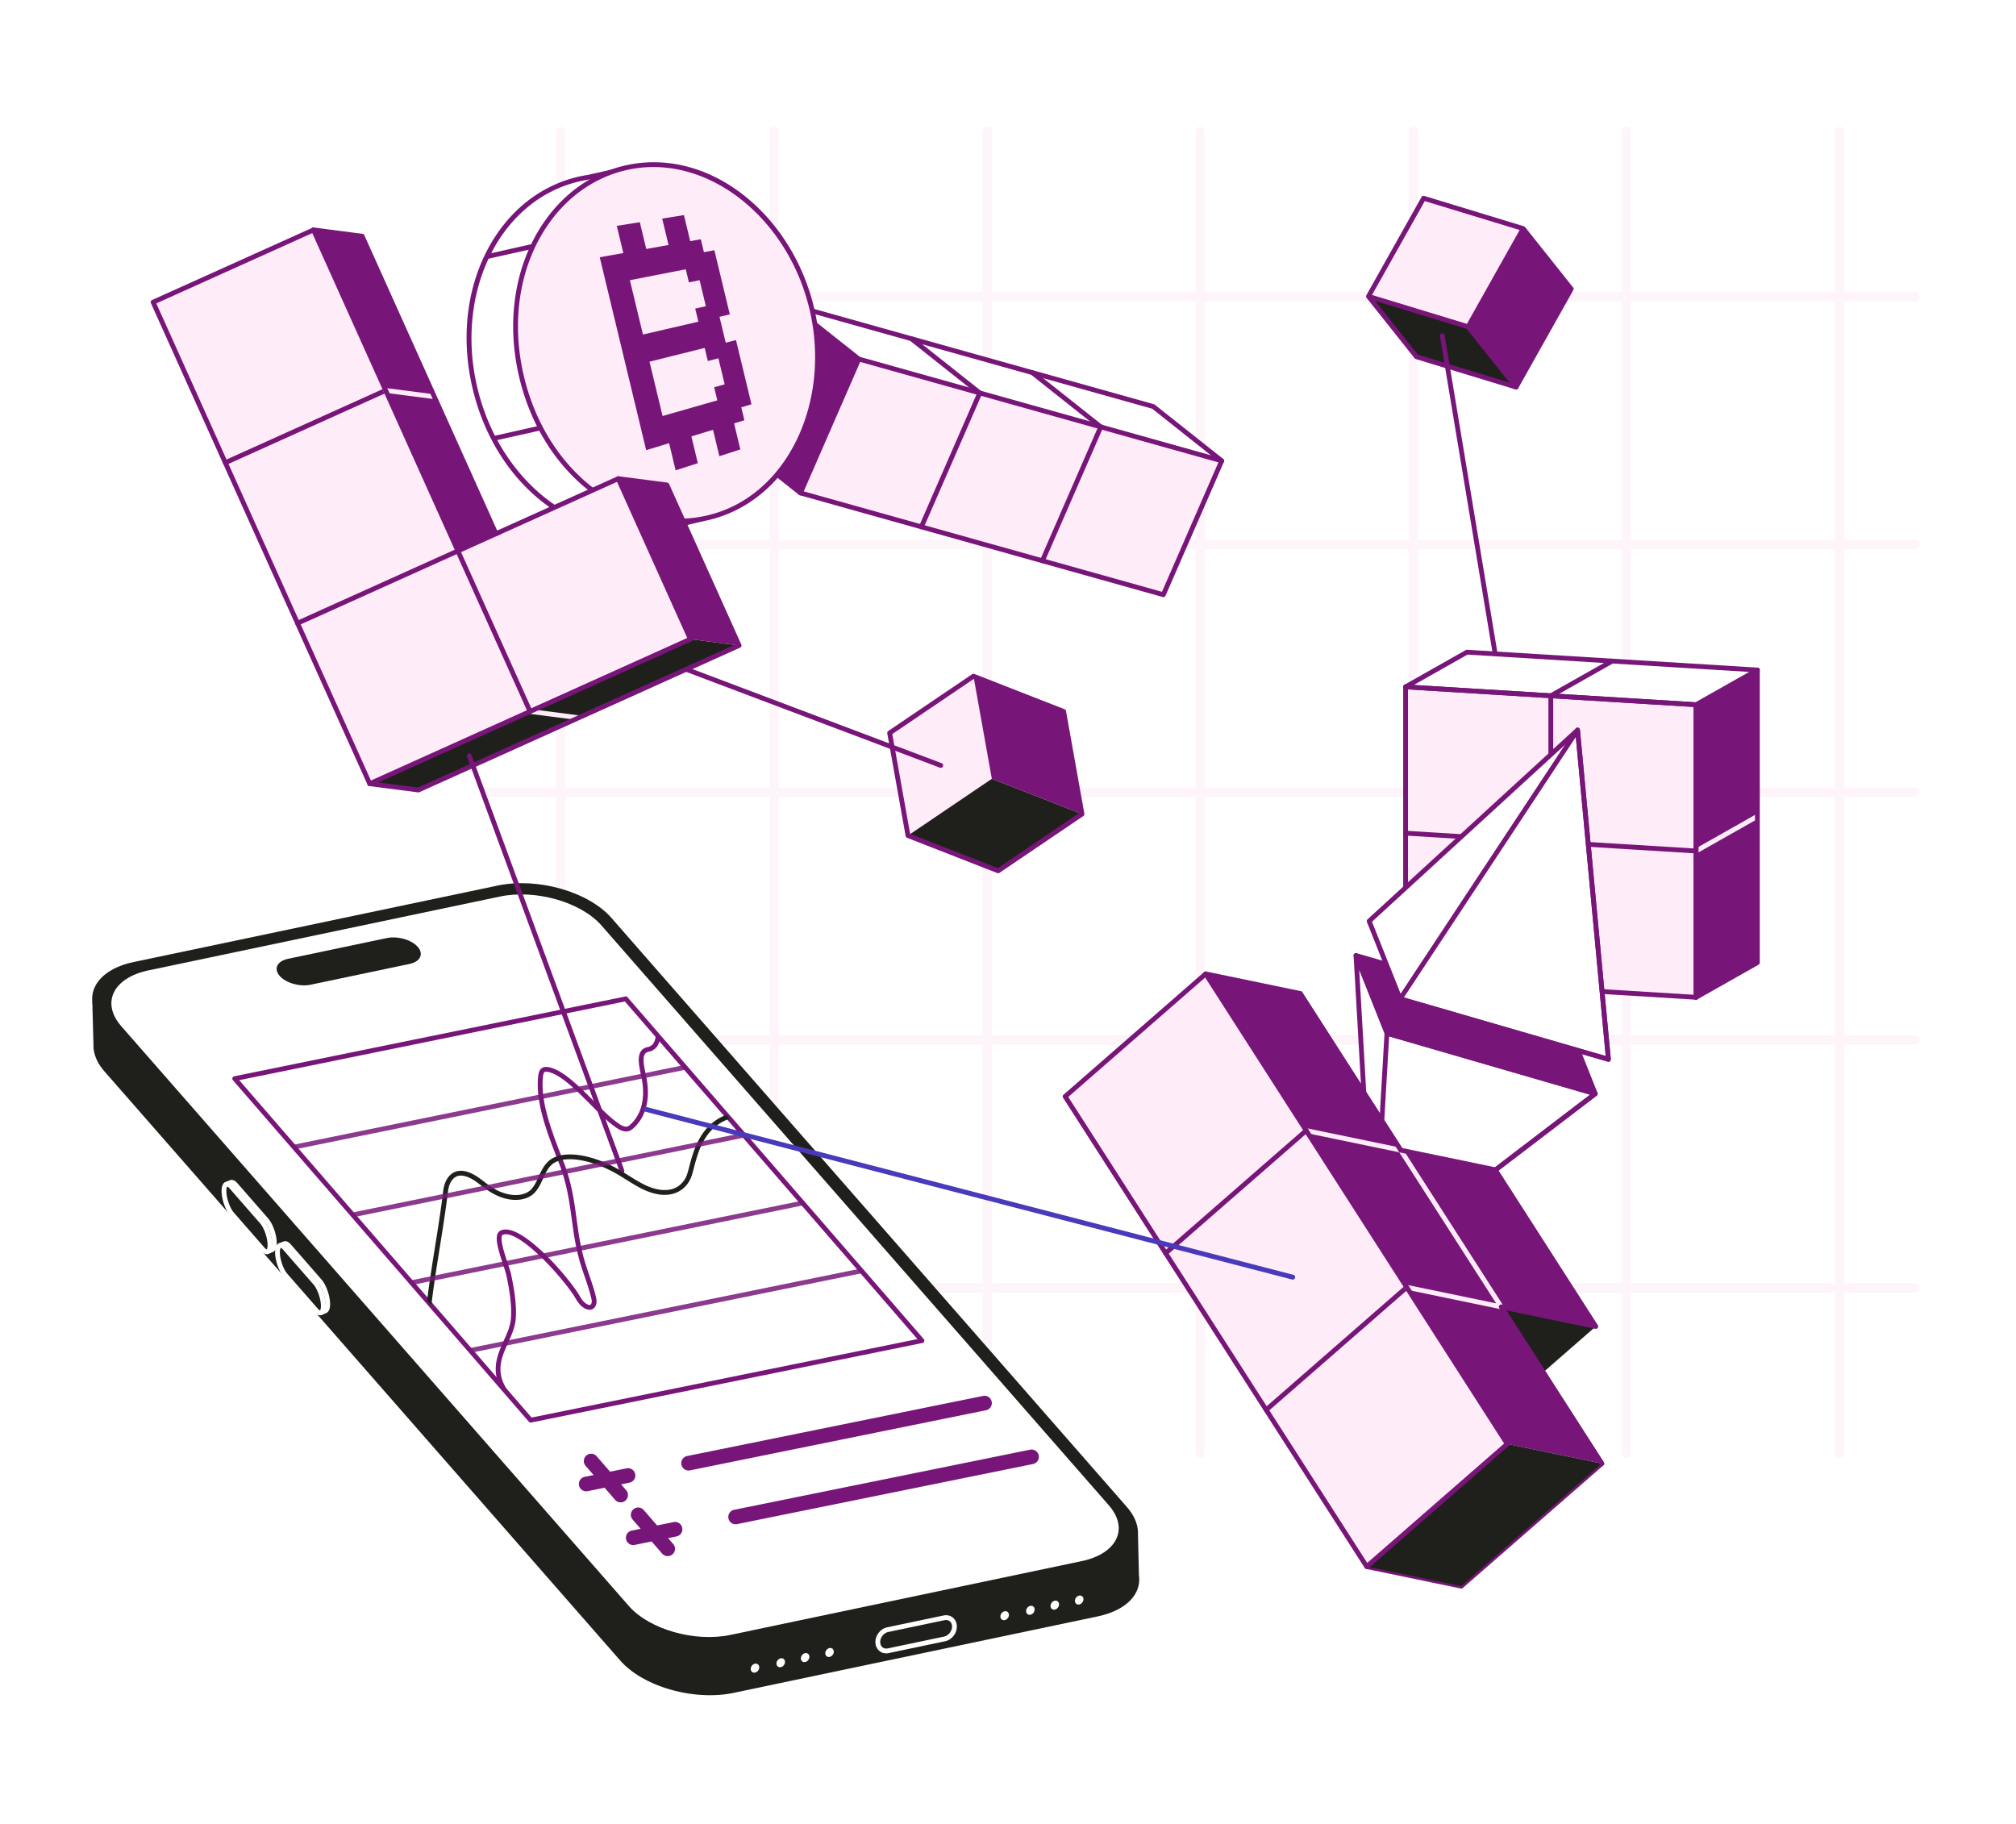 <?xml version="1.0" encoding="UTF-8"?> <svg xmlns="http://www.w3.org/2000/svg" viewBox="0 0 2100 1900" width="2100" height="1900"> <path fill="#FFF" d="M0 0h2100v1900H0z"></path> <g transform="translate(501.0 132.0) rotate(0.0 749.5 693.5) scale(0.998 0.998)"> <svg width="1501.512" height="1389.416" viewBox="0 0 1501.512 1389.416"> <g fill="#FEECF8" opacity=".5"> <path d="M1417.954 1389.415a5 5 0 0 1-5-5V5a5 5 0 1 1 10 0v1379.415a5 5 0 0 1-5 5zm-222.399 0a5 5 0 0 1-5-5V5a5 5 0 1 1 10 0v1379.415a5 5 0 0 1-5 5zm-222.4 0a5 5 0 0 1-5-5V5a5 5 0 0 1 10 0v1379.415a5 5 0 0 1-5 5zm-222.399 0a5 5 0 0 1-5-5V5a5 5 0 1 1 10 0v1379.415a5 5 0 0 1-5 5zm-222.4 0a5 5 0 0 1-5-5V5a5 5 0 0 1 10 0v1379.415a5 5 0 0 1-5 5zm-222.399 0a5 5 0 0 1-5-5V5a5 5 0 1 1 10 0v1379.415a5 5 0 0 1-5 5zm-222.4 0a5 5 0 0 1-5-5V5a5 5 0 1 1 10 0v1379.415a5 5 0 0 1-5 5z"></path> <path d="M1496.512 1217.061H5a5 5 0 1 1 0-10h1491.512c2.762 0 5 2.238 5 5s-2.238 5-5 5zm0-258.677H5c-2.762 0-5-2.238-5-5s2.238-5 5-5h1491.512c2.762 0 5 2.238 5 5s-2.238 5-5 5zm0-258.677H5c-2.762 0-5-2.238-5-5s2.238-5 5-5h1491.512c2.762 0 5 2.238 5 5s-2.238 5-5 5zm0-258.677H5c-2.762 0-5-2.238-5-5s2.238-5 5-5h1491.512a5 5 0 1 1 0 10zm0-258.676H5a5 5 0 1 1 0-10h1491.512a5 5 0 1 1 0 10z"></path> </g> </svg> </g> <g transform="translate(1423.0 204.0) rotate(0.0 205.0 418.5) scale(0.998 1)"> <svg width="410.932" height="837.418" viewBox="0 0 410.932 837.418"> <g data-name="block of cubes connected to single cube"> <g data-name="tilted cube"> <path style="fill:#feecf8" d="M164 34.122 60.046 2.5 2.5 104.748l50.126 62.886 103.954 31.621 57.546-102.247L164 34.122"></path> <path style="fill:#771579" d="m156.58 199.255-50.127-62.886L164 34.121l50.126 62.887-57.546 102.247z"></path> <path style="fill:#1f201b" d="m2.5 104.748 103.953 31.621 50.127 62.886-103.954-31.621L2.5 104.748z"></path> <path d="M156.581 201.755a2.497 2.497 0 0 1-1.957-.941l-50.127-62.887a2.501 2.501 0 0 1 3.909-3.118l50.127 62.887a2.501 2.501 0 0 1-1.953 4.059Z" style="fill:#771579"></path> <path d="M156.58 201.755c-.242 0-.487-.035-.728-.108L51.899 170.025a2.5 2.5 0 0 1-1.227-.833L.567 106.333a2.608 2.608 0 0 1-.16-.219s-.002 0-.002-.003a2.485 2.485 0 0 1-.239-2.259c.051-.133.112-.259.182-.378l57.52-102.2A2.501 2.501 0 0 1 60.774.109L164.697 31.72c.459.133.884.398 1.213.788l.004.005.047.059 50.12 62.878a2.5 2.5 0 0 1 .224 2.785l-57.546 102.247a2.5 2.5 0 0 1-2.179 1.273ZM54.098 165.467l101.289 30.812 55.735-99.029-46.763-58.668-55.726 99.014a2.497 2.497 0 0 1-2.906 1.165L9.47 109.481l44.627 55.986ZM6.205 103.261l99.054 30.131 55.035-97.784L61.24 5.477 6.205 103.261Z" style="fill:#771579"></path> </g> <path d="M149.04 565.437a2.5 2.5 0 0 1-2.463-2.089L77.074 146.181a2.5 2.5 0 0 1 2.055-2.877 2.494 2.494 0 0 1 2.877 2.055l69.503 417.167a2.5 2.5 0 0 1-2.469 2.911Z" style="fill:#771579"></path> <g data-name="block of cubes"> <path style="fill:#feecf8" d="m256.849 484.665-151.583-9.299-64.028 36.135-.001 152.409v152.409l151.583 9.3 151.583 9.298 64.028-36.135.001-152.409V493.964l-151.583-9.299z"></path> <path style="fill:#fff" d="M408.432 493.964 344.403 530.1 41.238 511.501l64.028-36.135 303.166 18.598z"></path> <path d="M192.82 828.119a2.5 2.5 0 0 1-2.5-2.5V520.801a2.5 2.5 0 0 1 1.271-2.177l64.028-36.136a2.5 2.5 0 1 1 2.458 4.353L195.32 522.26v303.358a2.5 2.5 0 0 1-2.5 2.5Z" style="fill:#771579"></path> <path d="M344.406 685.008c-.052 0-.103-.002-.156-.005L41.084 666.405a2.5 2.5 0 1 1 .306-4.99l303.166 18.598a2.5 2.5 0 0 1-.151 4.995Z" style="fill:#771579"></path> <path style="fill:#771579" d="M408.432 493.964 344.403 530.1v304.817l64.028-36.135.001-304.818z"></path> <path d="M344.405 685.008a2.5 2.5 0 0 1-1.231-4.676l64.028-36.136a2.5 2.5 0 1 1 2.458 4.353l-64.028 36.136c-.388.22-.81.323-1.227.323Z" style="fill:#feecf8"></path> <path d="M344.403 837.417a2.5 2.5 0 0 1-2.5-2.5V532.45L41.084 513.996a2.5 2.5 0 0 1-2.342-2.648 2.504 2.504 0 0 1 2.648-2.342l303.166 18.598a2.5 2.5 0 0 1 2.347 2.495v304.818a2.5 2.5 0 0 1-2.5 2.5Z" style="fill:#771579"></path> <path d="M344.406 532.599a2.5 2.5 0 0 1-1.231-4.676l64.028-36.135a2.5 2.5 0 1 1 2.458 4.353l-64.028 36.135c-.388.22-.81.323-1.227.323Z" style="fill:#771579"></path> <path d="M344.403 837.417c-.051 0-.102-.002-.153-.005L41.084 818.814a2.5 2.5 0 0 1-2.347-2.495V511.501c0-.902.486-1.734 1.272-2.177l64.028-36.136c.42-.238.901-.351 1.382-.318l151.583 9.299 151.583 9.3a2.5 2.5 0 0 1 2.347 2.495v304.817c0 .902-.486 1.734-1.272 2.177l-64.028 36.136a2.49 2.49 0 0 1-1.229.323ZM43.737 813.968l300.081 18.408 62.113-35.055V496.315l-300.08-18.409-62.113 35.055v301.007Z" style="fill:#771579"></path> </g> <path d="M344.403 837.417a2.5 2.5 0 0 1-2.5-2.5V532.45L41.084 513.996a2.5 2.5 0 0 1-2.342-2.648 2.504 2.504 0 0 1 2.648-2.342l303.166 18.598a2.5 2.5 0 0 1 2.347 2.495v304.818a2.5 2.5 0 0 1-2.5 2.5Z" style="fill:#771579"></path> </g> </svg> </g> <g transform="translate(96.0 920.0) rotate(0.0 545.5 423.0) scale(0.999 0.999)"> <svg width="1091.777" height="846.77" viewBox="0 0 1091.777 846.77"> <path d="M1091.665 728.646a30.02 30.02 0 0 0-.161-6.645l-1.133-46.752-56.059-28.357L542.82 85.175c-23.949-27.371-76.996-42.496-118.483-33.781L44.734 131.141c-6.869 1.443-12.973 3.459-18.297 5.927L.164 123.778l1.209 45.031.007.003c-.244 8.854 3.48 18.368 11.62 27.666l537.599 614.089c23.938 27.343 76.956 42.447 118.421 33.736l379.404-79.705c26.383-5.543 41.712-19.396 43.226-35.781l.018.009-.004-.182z" fill="#1f201b"></path> <path d="m1047.067 715.671-379.404 79.705c-41.465 8.711-94.483-6.393-118.421-33.736L11.643 147.55c-23.96-27.369-9.753-56.622 31.734-65.338L422.98 2.466c41.487-8.715 94.534 6.409 118.483 33.78l537.36 614.139c23.927 27.346 9.709 56.574-31.756 65.285z" fill="#1f201b"></path> <path d="m1031.674 706.961-366.277 76.947c-37.029 7.779-84.376-5.709-105.752-30.128l-529.2-604.502c-21.396-24.441-8.709-50.564 28.339-58.347l366.464-76.987c37.048-7.783 84.42 5.723 105.807 30.166l528.977 604.55c21.368 24.42 8.671 50.522-28.358 58.301z" fill="#fff"></path> <path d="m330.874 84.245-103.086 21.656c-11.299 2.374-25.747-1.745-32.272-9.199-6.525-7.454-2.654-15.422 8.645-17.795L307.249 57.25c11.299-2.374 25.747 1.745 32.271 9.2 6.524 7.454 2.653 15.422-8.646 17.795z" fill="#1f201b"></path> <g fill="#FFF"> <path d="M183.247 386.564a2.5 2.5 0 0 1-.958-4.81l4.048-1.679c.068-.033.139-.062.21-.089.193-.14 1.035-1.502.934-5.275-.195-7.255-3.737-17.252-7.734-21.83l-32.002-36.647c-1.288-1.475-2.136-1.804-2.335-1.804h-.002a2.685 2.685 0 0 1-.327.135l-4.388 1.853a2.5 2.5 0 0 1-1.946-4.606l4.649-1.964c.091-.038.182-.071.275-.098 1.573-.607 4.391-.754 7.84 3.195l32.002 36.647c4.799 5.496 8.738 16.47 8.966 24.984.183 6.807-2.054 9.224-4.037 10.036l-.073.032-4.166 1.728a2.49 2.49 0 0 1-.957.191zm55.721 63.608a2.501 2.501 0 0 1-.948-4.814l3.94-1.612c.065-.035.132-.067.201-.096.206-.145 1.046-1.501.945-5.265-.195-7.24-3.722-17.208-7.703-21.768l-31.879-36.507c-1.281-1.467-2.149-1.801-2.318-1.791a2.445 2.445 0 0 1-.26.101l-4.382 1.85a2.5 2.5 0 1 1-1.946-4.606l4.649-1.963c.126-.053.254-.095.383-.127 1.554-.528 4.306-.568 7.638 3.247l31.879 36.507c4.782 5.476 8.707 16.423 8.935 24.922.172 6.402-1.82 8.898-3.657 9.846a2.504 2.504 0 0 1-.354.18l-4.18 1.71c-.31.127-.63.187-.946.187z"></path> <path d="M237.647 450.579c-1.615 0-3.683-.8-6.054-3.513l-31.879-36.476c-4.794-5.486-8.729-16.451-8.958-24.963-.186-6.923 2.135-9.298 4.115-10.071 1.719-.671 4.475-.663 7.842 3.192l31.88 36.507c4.782 5.476 8.707 16.423 8.935 24.922.186 6.92-2.133 9.294-4.111 10.067a4.839 4.839 0 0 1-1.769.335zm-40.97-70.341c-.28.288-1.018 1.706-.923 5.255.195 7.253 3.732 17.239 7.725 21.807l31.879 36.476c1.169 1.337 1.974 1.729 2.252 1.786.28-.291 1.015-1.71.92-5.25-.195-7.24-3.722-17.209-7.703-21.768l-31.88-36.507c-1.18-1.352-1.992-1.743-2.27-1.799zm-14.663 6.675c-1.62 0-3.695-.803-6.076-3.528l-32.001-36.616c-4.812-5.506-8.76-16.498-8.989-25.026-.186-6.927 2.137-9.303 4.119-10.077 1.723-.674 4.488-.664 7.867 3.206l32.002 36.647c4.799 5.495 8.737 16.47 8.966 24.984.186 6.923-2.135 9.299-4.116 10.073a4.851 4.851 0 0 1-1.772.336zm-41.141-70.566c-.279.283-1.023 1.698-.927 5.262.195 7.268 3.747 17.283 7.756 21.87l32.001 36.616c1.186 1.356 2 1.747 2.277 1.801.28-.286 1.02-1.703.925-5.258-.195-7.255-3.737-17.252-7.734-21.83l-32.002-36.647c-1.197-1.371-2.018-1.761-2.295-1.814zM827.96 803.13c-2.557 0-4.951-.806-6.921-2.362-2.688-2.123-4.223-5.343-4.323-9.067-.197-7.333 5.196-14.243 12.278-15.731l58.729-12.338c3.535-.742 6.934-.003 9.574 2.081 2.688 2.123 4.223 5.343 4.323 9.067.197 7.333-5.196 14.243-12.278 15.731l-58.73 12.338c-.896.188-1.783.281-2.652.281zm2.061-22.268c-4.633.973-8.437 5.875-8.308 10.704.06 2.216.92 4.09 2.424 5.278 1.455 1.149 3.389 1.544 5.446 1.112l58.729-12.338c4.633-.973 8.438-5.875 8.308-10.704-.06-2.216-.92-4.09-2.424-5.278-1.455-1.149-3.39-1.545-5.447-1.112l-58.729 12.338zm-134.437 36.746c.061 2.542-1.873 5.019-4.321 5.533s-4.483-1.128-4.547-3.67 1.871-5.022 4.321-5.537 4.486 1.131 4.547 3.674zm26.827-5.636c.055 2.544-1.885 5.021-4.333 5.536s-4.478-1.13-4.535-3.673c-.057-2.544 1.883-5.025 4.333-5.54s4.48 1.132 4.535 3.677zm25.449-5.346c.049 2.545-1.896 5.024-4.344 5.538s-4.473-1.131-4.524-3.675c-.051-2.546 1.894-5.027 4.344-5.542s4.475 1.133 4.524 3.679zm25.448-5.347c.042 2.546-1.908 5.026-4.355 5.54-2.448.514-4.468-1.132-4.512-3.677-.044-2.547 1.905-5.03 4.355-5.544 2.45-.515 4.47 1.134 4.512 3.682zm182.593-38.359c.061 2.542-1.873 5.019-4.321 5.533s-4.483-1.128-4.547-3.67c-.064-2.543 1.871-5.022 4.321-5.537s4.486 1.131 4.547 3.674zm26.828-5.636c.055 2.544-1.885 5.021-4.333 5.536-2.448.514-4.478-1.13-4.535-3.673-.057-2.544 1.883-5.025 4.333-5.54s4.48 1.132 4.535 3.677zm25.448-5.346c.049 2.545-1.896 5.024-4.344 5.538s-4.473-1.131-4.524-3.675c-.051-2.546 1.894-5.027 4.344-5.542s4.475 1.133 4.524 3.679zm25.449-5.346c.042 2.546-1.908 5.026-4.355 5.54-2.448.514-4.468-1.132-4.512-3.677s1.905-5.03 4.355-5.544c2.45-.515 4.47 1.134 4.512 3.682z"></path> </g> </svg> </g> <g transform="translate(760.0 315.0) rotate(0.0 257.5 153.5) scale(1 0.998)"> <svg width="515.133" height="307.614" viewBox="0 0 515.133 307.614"> <path d="m441.358 108.728-126.013-35.41-126.013-35.409L63.318 2.5 2.5 142.249l71.274 56.638 126.014 35.409 126.013 35.409 126.013 35.409 60.819-139.748z" fill="#feecf8"></path> <path d="m134.593 59.138 378.04 106.228-60.819 139.748-378.04-106.227z" fill="#feecf8"></path> <path d="m441.358 108.728 71.275 56.638-378.04-106.228L63.318 2.5z" fill="#fff"></path> <g fill="#771579"> <path d="M260.604 97.048a2.487 2.487 0 0 1-1.554-.543l-71.274-56.638a2.5 2.5 0 1 1 3.111-3.914l71.274 56.639a2.5 2.5 0 0 1-1.557 4.457zm126.014 35.409a2.487 2.487 0 0 1-1.554-.543L313.79 75.276a2.5 2.5 0 1 1 3.111-3.914l71.274 56.639a2.5 2.5 0 0 1-1.557 4.457zM134.591 61.638a2.492 2.492 0 0 1-1.554-.542L61.763 4.458A2.5 2.5 0 0 1 64.874.543l71.274 56.638a2.5 2.5 0 0 1-1.557 4.458z"></path> <path d="M199.787 236.797a2.5 2.5 0 0 1-2.291-3.498L258.314 93.55a2.5 2.5 0 0 1 4.585 1.995l-60.818 139.749a2.5 2.5 0 0 1-2.293 1.503zM325.8 272.206a2.5 2.5 0 0 1-2.291-3.498l60.818-139.749a2.5 2.5 0 0 1 4.585 1.995l-60.818 139.749a2.5 2.5 0 0 1-2.293 1.503z"></path> <path d="M73.773 201.387a2.5 2.5 0 0 1-2.291-3.498L132.3 58.14a2.5 2.5 0 0 1 2.969-1.409l378.04 106.228a2.5 2.5 0 1 1-1.353 4.813L136.015 62.134l-59.948 137.75a2.5 2.5 0 0 1-2.293 1.503z"></path> <path d="M451.815 307.615c-.224 0-.452-.03-.677-.094L73.098 201.294a2.497 2.497 0 0 1-.879-.45L.945 144.206a2.5 2.5 0 0 1-.737-2.955L61.026 1.503A2.501 2.501 0 0 1 63.995.094l378.04 106.228c.32.09.619.243.879.45l71.274 56.638a2.5 2.5 0 0 1 .737 2.955l-60.818 139.749a2.5 2.5 0 0 1-2.292 1.503zM74.936 196.616l375.457 105.501 59.182-135.989-69.377-55.13L64.741 5.497 5.558 141.486l69.377 55.13z"></path> <path d="M134.593 59.138 73.774 198.887 2.5 142.249 63.318 2.5z"></path> </g> </svg> </g> <g transform="translate(486.0 169.0) rotate(0.0 184.0 194.0) scale(0.999 0.998)"> <svg width="368.459" height="388.75" viewBox="0 0 368.459 388.75"> <path d="M311.207 163.815C291.041 79.969 224.318 16.897 151.31 14.289l-1.014-3.849-23.507 5.269a130.936 130.936 0 0 0-17.61 3.948l-.09.02.002.007C31.845 42.757-15.454 135.028 8.954 236.511c24.493 101.838 109.082 162.59 188.614 147.433s.011-.002.011-.002a130.795 130.795 0 0 0 12.234-2.951l35.803-8.636-1.804-6.851c59.045-37.792 86.808-120.977 67.395-201.689z" fill="#fff"></path> <g fill="#771579"> <path d="M172.922 388.768c-31.792 0-63.654-11.219-91.815-32.679-36.291-27.654-62.779-69.914-74.583-118.993-11.761-48.899-7.456-98.433 12.122-139.479 19.169-40.188 50.962-68.688 89.542-80.272a2.54 2.54 0 0 1 .36-.109 133.728 133.728 0 0 1 17.779-3.985l23.422-5.25a2.5 2.5 0 0 1 2.964 1.803l.544 2.067c35.214 1.756 70.487 17.651 99.526 44.894 29.352 27.535 50.963 65.346 60.853 106.466 19.534 81.218-7.981 164.527-66.948 203.386l1.344 5.102a2.498 2.498 0 0 1-1.831 3.067l-35.745 8.622a134.023 134.023 0 0 1-12.41 2.99 134.12 134.12 0 0 1-25.126 2.37zM109.871 22.06a1.234 1.234 0 0 1-.065.02C31.408 45.496-11.824 139.429 11.385 235.926 34.72 332.949 116.298 396.886 197.1 381.488a128.903 128.903 0 0 0 12.011-2.896l.116-.031 33.322-8.037-1.154-4.382a2.5 2.5 0 0 1 1.07-2.742c58.256-37.288 85.524-119.119 66.313-198.999-19.96-82.985-86.222-145.065-157.557-147.613a2.498 2.498 0 0 1-2.328-1.862l-.4-1.519-21.156 4.742a3.148 3.148 0 0 1-.169.032 128.905 128.905 0 0 0-17.296 3.88z"></path> <path d="M21.437 100.961a2.5 2.5 0 0 1-.545-4.94l46.979-10.539a2.501 2.501 0 0 1 1.095 4.879L21.987 100.9a2.533 2.533 0 0 1-.55.061zm7.436 189.703a2.5 2.5 0 0 1-.545-4.94l46.979-10.539a2.5 2.5 0 0 1 1.095 4.879l-46.979 10.539a2.533 2.533 0 0 1-.55.061z"></path> </g> <path d="M101.027 375.52a2.5 2.5 0 0 1-.545-4.94l68.519-15.372a2.5 2.5 0 0 1 1.095 4.879l-68.519 15.372a2.533 2.533 0 0 1-.55.061z" fill="#feecf8"></path> <path d="M359.821 152.123c22.083 91.815-16.874 186.84-93.49 214.591-84.853 30.735-182.186-31.394-208.763-141.896C30.991 114.317 89.427 14.724 178.976 3.513c80.856-10.123 158.762 56.796 180.845 148.61z" fill="#feecf8"></path> <path d="M221.685 377.046c-23.409 0-47.099-6.079-69.427-18.093-47.449-25.53-82.849-74.208-97.121-133.55C40.864 166.06 50.258 106.61 80.908 62.295c23.94-34.61 58.657-56.368 97.757-61.263 39.461-4.938 80.078 8.072 114.373 36.638 33.729 28.095 58.31 68.534 69.213 113.868s7.4 92.527-9.865 132.887c-17.555 41.037-47.814 71.096-85.204 84.639a133.242 133.242 0 0 1-45.497 7.981zM194.907 5.022c-5.202 0-10.405.319-15.62.971-37.669 4.716-71.147 25.721-94.266 59.146-29.843 43.146-38.963 101.133-25.022 159.094 13.94 57.961 48.431 105.459 94.629 130.316 35.791 19.257 75.158 22.742 110.852 9.813 73.667-26.683 114.039-119.654 91.911-211.656C336.746 66.876 267.259 5.022 194.907 5.022z" fill="#771579"></path> <path d="m286.446 255.807 10.623-3.141-3.223-13.402-6.447-26.804-6.447-26.804-10.734 2.682-3.245-13.494-3.245-13.494 10.778-2.498-6.447-26.804-6.447-26.804-3.223-13.402L247.5 93.88l-3.245-13.494-11.062 1.973-6.536-27.175-22.68 3.647 6.627 27.555-23.23 4.143-6.722-27.947-23.997 3.859 6.819 28.35-24.599 4.387 6.918 28.765 6.918 28.765 6.918 28.765 6.918 28.765 6.918 28.765 6.918 28.765 6.918 28.765 23.901-7.29 6.819 28.35 23.125-7.486-6.722-27.947 22.571-6.884 6.627 27.555 21.855-7.075-6.536-27.175 10.747-3.278-3.246-13.494zm-102.515-75.966-6.818-28.35-6.819-28.35 23.803-4.665 23.136-4.534 11.326-2.22 3.291 13.682 11.147-2.283 3.268 13.587 3.268 13.587-11.102 2.473 3.291 13.682-11.234 2.604-22.947 5.317-23.609 5.471zm74.244 55.017 3.291 13.682-11.096 3.178-22.665 6.493-23.318 6.68-6.818-28.35-6.819-28.35 23.512-5.874 22.853-5.709 11.188-2.795 3.291 13.682 11.011-2.851 3.268 13.587 3.268 13.587-10.965 3.041z" fill="#771579"></path> </svg> </g> <g transform="translate(1410.0 758.0) rotate(0.0 134.0 280.0) scale(0.997 1)"> <svg width="268.733" height="560.134" viewBox="0 0 268.733 560.134"> <path d="m2.5 237.357 217.663 62.984 32.317 80.994-217.663-62.983z" fill="#771579"></path> <path d="M252.481 383.835a2.501 2.501 0 0 1-2.323-1.574l-31.865-79.859L1.805 239.759a2.5 2.5 0 0 1 1.389-4.803l217.663 62.984a2.5 2.5 0 0 1 1.627 1.475l32.317 80.994a2.5 2.5 0 0 1-2.321 3.428z" fill="#771579"></path> <path d="m2.5 237.357 18.433 320.277L252.48 381.335 34.817 318.352z" fill="#fff"></path> <path d="M233.992 2.5 16.252 201.525l32.318 80.994 217.663 62.983z" fill="#fff"></path> <g fill="#771579"> <path d="M266.233 348.002c-.232 0-.466-.032-.695-.099L47.875 284.92a2.5 2.5 0 0 1-1.39-3.782L231.908 1.12a2.5 2.5 0 0 1 4.573 1.146l32.24 343.002a2.497 2.497 0 0 1-2.489 2.734zM52.532 281.063 263.4 342.08 232.166 9.786zm-31.6 279.071a2.5 2.5 0 0 1-2.495-2.645l13.885-239.282a2.499 2.499 0 0 1 3.19-2.256l217.663 62.983a2.502 2.502 0 0 1 .82 4.391L22.447 559.623a2.5 2.5 0 0 1-1.515.511zm16.2-238.51L23.743 552.352l223.27-169.996-209.881-60.731z"></path> <path d="M266.233 348.002c-.232 0-.466-.032-.695-.099L47.875 284.92a2.5 2.5 0 0 1-1.627-1.475l-32.317-80.994a2.5 2.5 0 0 1 .635-2.772L232.306.655a2.5 2.5 0 0 1 4.175 1.611l32.241 343.002a2.502 2.502 0 0 1-2.489 2.734zM50.439 280.457 263.4 342.08 231.973 7.733 19.215 202.203z"></path> <path d="M20.932 560.134a2.5 2.5 0 0 1-2.495-2.356L.004 237.501a2.5 2.5 0 0 1 4.818-1.07l31.865 79.859 216.489 62.643a2.5 2.5 0 0 1 .82 4.391L22.447 559.623a2.496 2.496 0 0 1-1.515.511zM5.88 252.574l17.278 300.223 223.855-170.441-212.891-61.602a2.5 2.5 0 0 1-1.627-1.475z"></path> </g> </svg> </g> <g transform="translate(157.0 237.0) rotate(0.0 486.5 492.5) scale(0.999 1)"> <svg width="973.546" height="985.148" viewBox="0 0 973.546 985.148"> <g data-name="l shaped block of cubes connected to single cube"> <g> <path style="fill:#feecf8" d="m857.901 467.402-87.427 59.128 19.138 106.892 94.008 36.716 87.426-59.129-19.137-106.892-94.008-36.715"></path> <path style="fill:#1f201b" d="m789.612 633.422 94.008 36.716 87.426-59.129-94.007-36.715-87.427 59.128z"></path> <path d="M883.619 672.637c-.307 0-.615-.057-.909-.171l-94.007-36.715a2.502 2.502 0 0 1-1.552-1.889l-19.138-106.893a2.502 2.502 0 0 1 1.06-2.512l87.427-59.128a2.507 2.507 0 0 1 2.31-.258l94.007 36.715a2.502 2.502 0 0 1 1.552 1.889l19.138 106.893a2.502 2.502 0 0 1-1.06 2.512l-87.427 59.128a2.503 2.503 0 0 1-1.401.429Zm-91.793-41.034 91.48 35.728 84.993-57.481-18.604-103.913-91.48-35.728-84.993 57.481 18.605 103.913Z" style="fill:#771579"></path> <path style="fill:#771579" d="m971.046 611.009-94.007-36.715-19.138-106.892 94.008 36.715 19.137 106.892z"></path> </g> <path d="M823.756 562.846a2.49 2.49 0 0 1-.882-.162l-310.113-116.99a2.5 2.5 0 0 1 1.764-4.678l310.113 116.99a2.5 2.5 0 0 1-.883 4.84Z" style="fill:#771579"></path> <g data-name="l shaped block of cubes"> <path style="fill:#cff5ff" d="m395.549 504.117 50.737 6.551"></path> <path style="fill:#feecf8" d="m538.21 268.181-50.736-6.551-127.473 57.392-64.277-142.766L220.442 9.05 169.706 2.5 2.5 77.781l75.281 167.206 75.282 167.206 75.281 167.205 50.737 6.551 334.411-150.563-75.282-167.205z"></path> <path style="fill:#771579" d="m169.706 2.5 150.562 334.412 39.733-17.89L220.442 9.05 169.706 2.5z"></path> <path style="fill:#1f201b" d="m613.492 435.386-50.737-6.55-334.411 150.562 50.737 6.551 334.411-150.563z"></path> <path d="M77.783 247.488a2.5 2.5 0 0 1-1.028-4.781l167.206-75.281a2.5 2.5 0 0 1 2.053 4.559L78.808 247.266c-.333.15-.682.222-1.025.222Z" style="fill:#771579"></path> <path d="M446.289 513.168c-.107 0-.215-.007-.323-.021l-50.737-6.551a2.5 2.5 0 0 1 .641-4.959l50.737 6.551a2.5 2.5 0 0 1-.317 4.98Z" style="fill:#feecf8"></path> <path d="M153.064 414.694a2.5 2.5 0 0 1-1.028-4.781l210.409-94.733a2.5 2.5 0 1 1 2.053 4.559l-210.409 94.733c-.333.15-.682.222-1.025.222Zm334.41-153.064 75.281 167.206 50.737 6.55-75.282-167.205-50.736-6.551z" style="fill:#771579"></path> <path d="M295.727 178.757c-.107 0-.215-.007-.323-.021l-50.737-6.551a2.5 2.5 0 0 1 .641-4.959l50.737 6.551a2.5 2.5 0 0 1-.317 4.98Z" style="fill:#feecf8"></path> <path d="M228.345 581.899a2.5 2.5 0 0 1-1.028-4.781l332.132-149.536-74.255-164.926a2.5 2.5 0 1 1 4.559-2.053l75.281 167.205a2.5 2.5 0 0 1-1.253 3.306L229.37 581.677c-.333.15-.682.222-1.025.222Z" style="fill:#771579"></path> <path d="M395.551 506.618a2.5 2.5 0 0 1-2.281-1.475L167.427 3.526a2.5 2.5 0 1 1 4.559-2.053L397.829 503.09a2.5 2.5 0 0 1-2.278 3.528Z" style="fill:#771579"></path> <path d="M279.081 588.449c-.107 0-.214-.007-.32-.021l-50.737-6.551a2.498 2.498 0 0 1-1.959-1.453L.221 78.807a2.5 2.5 0 0 1 1.253-3.306L168.68.22a2.5 2.5 0 0 1 1.346-.2l50.736 6.551a2.498 2.498 0 0 1 1.959 1.453l138.533 307.692 125.193-56.365a2.51 2.51 0 0 1 1.346-.2l50.736 6.55a2.498 2.498 0 0 1 1.959 1.453l75.281 167.206a2.5 2.5 0 0 1-1.253 3.306L280.105 588.229a2.498 2.498 0 0 1-1.026.221Zm-49.031-11.352 48.649 6.281 331.487-149.245-73.681-163.652-48.649-6.28-126.828 57.101a2.499 2.499 0 0 1-3.306-1.253L218.736 11.351 170.087 5.07 5.806 79.034 230.05 577.097Z" style="fill:#771579"></path> </g> <path d="M491.332 985.149a2.5 2.5 0 0 1-2.346-1.638L329.867 551.275a2.5 2.5 0 0 1 4.692-1.727l159.119 432.236a2.5 2.5 0 0 1-2.346 3.364Z" style="fill:#771579"></path> </g> </svg> </g> <g transform="translate(1107.0 1012.0) rotate(0.0 282.0 321.5) scale(1 0.999)"> <svg width="564.027" height="643.467" viewBox="0 0 564.027 643.467"> <path d="m450.549 206.754-98.46-20.43 104.719 163.394-146.41 127.855 98.46 20.431 146.41-127.857z" fill="#1f201b"></path> <path d="M456.808 349.718 352.089 186.324 247.37 22.93 148.91 2.5 2.5 130.356 107.219 293.75l104.719 163.394 104.72 163.393 98.46 20.43 146.409-127.856z" fill="#feecf8"></path> <path d="M415.118 643.467c-.169 0-.339-.018-.508-.052l-98.46-20.43a2.502 2.502 0 0 1-1.597-1.1L.395 131.705a2.501 2.501 0 0 1 .46-3.232L147.265.617a2.493 2.493 0 0 1 2.152-.565l98.46 20.43a2.504 2.504 0 0 1 1.597 1.099l314.158 490.182a2.5 2.5 0 0 1-.46 3.231l-146.41 127.855a2.503 2.503 0 0 1-1.645.617zm-96.923-25.164 96.214 19.964 143.85-125.621L245.832 25.164 149.618 5.2 5.768 130.821l312.427 487.481z" fill="#771579"></path> <path d="M463.067 492.681 148.91 2.5l98.46 20.43 104.719 163.394 98.46 20.43 104.719 163.393-98.46-20.43 104.719 163.394z" fill="#771579"></path> <path d="m316.658 620.537 146.409-127.856 98.46 20.43-146.409 127.856z" fill="#1f201b"></path> <path d="M211.939 459.644a2.5 2.5 0 0 1-1.645-4.382l146.41-127.856a2.5 2.5 0 1 1 3.289 3.765l-146.41 127.856a2.49 2.49 0 0 1-1.644.617z" fill="#771579"></path> <path d="M456.808 352.217a2.51 2.51 0 0 1-.508-.052l-98.46-20.43a2.5 2.5 0 0 1 1.016-4.896l92.64 19.222-100.944-157.504-97.43-20.217a2.5 2.5 0 0 1 1.016-4.896l98.46 20.43a2.504 2.504 0 0 1 1.597 1.099l104.719 163.394a2.5 2.5 0 0 1-2.104 3.849z" fill="#feecf8"></path> <g fill="#771579"> <path d="M107.22 296.25a2.5 2.5 0 0 1-1.645-4.382l146.41-127.856a2.5 2.5 0 1 1 3.289 3.765l-146.41 127.856a2.49 2.49 0 0 1-1.644.617z"></path> <path d="M316.659 623.037a2.5 2.5 0 0 1-1.645-4.382l144.787-126.439L146.805 3.849a2.5 2.5 0 1 1 4.21-2.698l314.157 490.181a2.5 2.5 0 0 1-.46 3.231l-146.41 127.856a2.49 2.49 0 0 1-1.643.617zM561.53 515.611c-.823 0-1.63-.406-2.107-1.151L454.704 351.066a2.501 2.501 0 0 1 2.612-3.797l92.64 19.222-100.944-157.504-97.43-20.216a2.504 2.504 0 0 1-1.597-1.099L245.265 24.279a2.5 2.5 0 1 1 4.21-2.698L353.627 184.09l97.43 20.216a2.504 2.504 0 0 1 1.597 1.099l104.719 163.394a2.5 2.5 0 0 1-2.612 3.797l-92.64-19.222 101.512 158.39a2.499 2.499 0 0 1-2.103 3.849z"></path> </g> </svg> </g> <g transform="translate(242.0 1038.0) rotate(0.0 360.5 222.0) scale(0.999 0.998)"> <svg width="721.576" height="444.797" viewBox="0 0 721.576 444.797"> <clipPath id="a"> <path d="m719.076 359.267-407.965 83.03L2.5 85.794 410.238 2.5z"></path> </clipPath> <path d="M311.111 444.797c-.717 0-1.41-.31-1.89-.863L.61 87.43A2.5 2.5 0 0 1 2 83.345L409.738.051a2.495 2.495 0 0 1 2.391.813l308.838 356.767a2.499 2.499 0 0 1-1.391 4.086L311.61 444.748a2.56 2.56 0 0 1-.499.05zM7.186 87.388l304.858 352.168 402.343-81.886L409.306 5.242z" fill="#771579"></path> <g clip-path="url(#a)" fill="none"> <path d="M285.779 416.494c-.792 0-1.57-.375-2.056-1.074-15.718-22.63-7.705-40.478-.635-56.225 3.505-7.807 6.816-15.181 7.421-22.85 1.142-14.467-1.734-30.875-4.697-45.017-.522-2.491-1.839-6.475-3.363-11.089-6.139-18.577-9.951-32.009-3.048-35.656 20.672-10.92 72.121 49.694 82.305 67.233 1.891 3.257 3.8 6.546 7.076 8.737 2.079 1.391 3.851 1.863 4.739 1.264.936-.631 1.618-2.803 1.038-5.585-1.567-7.514-4.37-15.688-7.081-23.592-1.718-5.011-3.495-10.191-4.962-15.21-4.606-15.753-6.609-30.523-8.547-44.807-2.486-18.331-5.057-37.286-13.232-58.233-12.741-32.648-24.776-63.486-21.788-91.227.211-1.959.627-4.463 1.98-6.445 1.13-1.654 3.332-3.538 7.414-3.09 14.832 1.609 32.941 19.834 48.918 35.915 7.486 7.535 14.557 14.651 20.571 19.38 3.808 2.994 7.493 5.76 10.718 6.708 2.726.802 4.265.073 6.007-1.454 12.054-10.563 16.398-27.912 12.233-48.852-.244-1.229-.51-2.487-.778-3.757-2.379-11.263-5.34-25.281 6.145-28.49.447-.125.919-.23 1.392-.334.632-.139 1.69-.372 1.944-.591a2.296 2.296 0 0 1 1.069-.832c1.606-.647 3.034-2.671 4.021-5.697 1.921-5.894 1.5-13.187.717-14.752a2.501 2.501 0 0 1 2.935-4.029c3.219 1.974 2.797 10.157 2.591 12.617-.331 3.955-1.751 13.257-7.8 16.232-1.231 1.236-2.968 1.619-4.4 1.934-.381.083-.761.166-1.121.267-6.469 1.808-5.158 10.524-2.598 22.641.272 1.289.542 2.566.791 3.814 4.528 22.767-.387 41.798-13.842 53.588-2.244 1.966-5.488 4.027-10.711 2.49-4.078-1.198-8.192-4.267-12.399-7.574-6.254-4.918-13.43-12.14-21.027-19.786-15.392-15.492-32.838-33.05-45.91-34.468-1.725-.187-2.337.342-2.746.939-.734 1.075-1.001 2.89-1.138 4.161-2.858 26.525 8.961 56.811 21.475 88.874 8.392 21.501 11.003 40.757 13.529 59.378 1.912 14.102 3.89 28.683 8.391 44.076 1.436 4.909 3.193 10.035 4.893 14.992 2.76 8.05 5.615 16.374 7.246 24.193.959 4.599-.271 8.819-3.136 10.751-1.57 1.06-4.998 2.304-10.315-1.252-4.238-2.835-6.644-6.979-8.576-10.308-5.221-8.991-20.539-27.94-36.257-43.007-18.475-17.709-32.849-25.87-39.432-22.391-.207.109-1.973 1.318-.255 9.959 1.203 6.055 3.6 13.308 5.715 19.707 1.572 4.757 2.93 8.866 3.509 11.632 3.036 14.49 5.979 31.338 4.788 46.436-.673 8.533-4.319 16.652-7.844 24.504-7.162 15.951-13.926 31.016.18 51.325a2.499 2.499 0 0 1-2.051 3.926zM441.614 31.101l.004.002a.008.008 0 0 1-.004-.002z" fill="#771579"></path> <path d="M205.354 322.281a2.5 2.5 0 0 1-2.486-2.791c2.132-18.198 5.385-38.617 8.53-58.363 3.138-19.7 6.383-40.07 8.504-58.172 1.084-9.255 5.151-16.286 11.157-19.289 5.993-2.995 13.396-1.977 22.005 3.031 3.404 1.98 6.609 4.449 9.708 6.836 1.989 1.533 4.046 3.117 6.1 4.525 18.535 12.705 36.074 10.98 43.167 2.908 3.143-3.577 5.183-8.063 7.343-12.813 2.889-6.352 5.876-12.92 11.775-17.424 13.923-10.633 43.833-6.32 72.733 10.49 3.188 1.855 6.402 3.869 9.51 5.817 5.945 3.726 12.092 7.579 18.08 10.307 11.188 5.099 21.294 6.125 29.225 2.97 5.847-2.327 10.433-6.969 12.913-13.073.969-2.385 1.875-5.841 2.923-9.843 4.647-17.736 12.425-47.422 44.905-55.867a2.498 2.498 0 0 1 3.048 1.791 2.499 2.499 0 0 1-1.791 3.048c-29.645 7.708-36.674 34.54-41.326 52.295-1.093 4.17-2.037 7.772-3.128 10.458-2.997 7.378-8.572 13.002-15.696 15.837-9.229 3.671-20.69 2.61-33.146-3.066-6.289-2.866-12.579-6.808-18.662-10.621-3.074-1.926-6.252-3.918-9.369-5.731-26.766-15.57-55.021-20.128-67.185-10.839-4.901 3.743-7.503 9.464-10.258 15.521-2.216 4.872-4.507 9.91-8.139 14.043-8.724 9.931-28.615 12.403-49.75-2.084-2.168-1.486-4.281-3.114-6.324-4.688-3.109-2.396-6.046-4.658-9.17-6.475-7.059-4.107-12.865-5.077-17.255-2.881-4.405 2.203-7.555 7.959-8.427 15.398-2.133 18.205-5.386 38.626-8.532 58.376-3.138 19.696-6.382 40.063-8.502 58.159a2.5 2.5 0 0 1-2.48 2.209z" fill="#1f201b"></path> <g fill="#771579" opacity=".84"> <path d="M66.402 159.318a2.501 2.501 0 0 1-.498-4.95l407.784-83.241a2.501 2.501 0 0 1 1 4.9l-407.783 83.24a2.548 2.548 0 0 1-.503.051zm61.256 70.762a2.501 2.501 0 0 1-.497-4.95l407.367-83.094a2.5 2.5 0 1 1 .999 4.899L128.16 230.029a2.545 2.545 0 0 1-.502.051zm61.255 70.762a2.5 2.5 0 0 1-.497-4.95l407.875-83.136a2.5 2.5 0 0 1 .999 4.899l-407.875 83.136a2.538 2.538 0 0 1-.502.051zm61.256 70.761a2.5 2.5 0 0 1-.496-4.95l406.407-82.776a2.5 2.5 0 0 1 .998 4.9l-406.407 82.776a2.528 2.528 0 0 1-.501.051z"></path> </g> </g> </svg> </g> <g transform="translate(603.0 1454.0) rotate(0.0 215.0 55.5) scale(1.017 1.015)"> <svg width="422.969" height="109.386" viewBox="0 0 422.969 109.386"> <g fill="#771579"> <path d="M112.356 76.691a7.502 7.502 0 0 1-1.487-14.852L413.972.151a7.5 7.5 0 0 1 2.991 14.7L113.86 76.539a7.517 7.517 0 0 1-1.504.152zM57.674 80.32c-.826-4.058-4.786-6.676-8.845-5.854l-16.886 3.436-13.773-15.91A7.501 7.501 0 0 0 6.829 71.81l8.245 9.525-9.068 1.845a7.5 7.5 0 0 0 2.991 14.7l17.343-3.53 10.772 12.444a7.483 7.483 0 0 0 5.674 2.591 7.5 7.5 0 0 0 5.667-12.409l-5.244-6.058 8.611-1.752a7.5 7.5 0 0 0 5.854-8.846z"></path> </g> </svg> </g> <g transform="translate(670.0 1153.0) rotate(0.0 339.5 90.0) scale(1.013 1.016)"> <svg width="670.407" height="177.147" viewBox="0 0 670.407 177.147"> <path d="M667.909 177.148c-.208 0-.418-.026-.628-.08L1.874 4.92A2.5 2.5 0 1 1 3.126.079l665.407 172.147a2.5 2.5 0 0 1-.624 4.921z" fill="#4939bb"></path> </svg> </g> <g transform="translate(652.0 1510.0) rotate(0.0 215.0 55.5) scale(1.017 1.015)"> <svg width="422.969" height="109.386" viewBox="0 0 422.969 109.386"> <g fill="#771579"> <path d="M112.356 76.691a7.502 7.502 0 0 1-1.487-14.852L413.972.151a7.5 7.5 0 0 1 2.991 14.7L113.86 76.539a7.517 7.517 0 0 1-1.504.152zM57.674 80.32c-.826-4.058-4.786-6.676-8.845-5.854l-16.886 3.436-13.773-15.91A7.501 7.501 0 0 0 6.829 71.81l8.245 9.525-9.068 1.845a7.5 7.5 0 0 0 2.991 14.7l17.343-3.53 10.772 12.444a7.483 7.483 0 0 0 5.674 2.591 7.5 7.5 0 0 0 5.667-12.409l-5.244-6.058 8.611-1.752a7.5 7.5 0 0 0 5.854-8.846z"></path> </g> </svg> </g> </svg> 